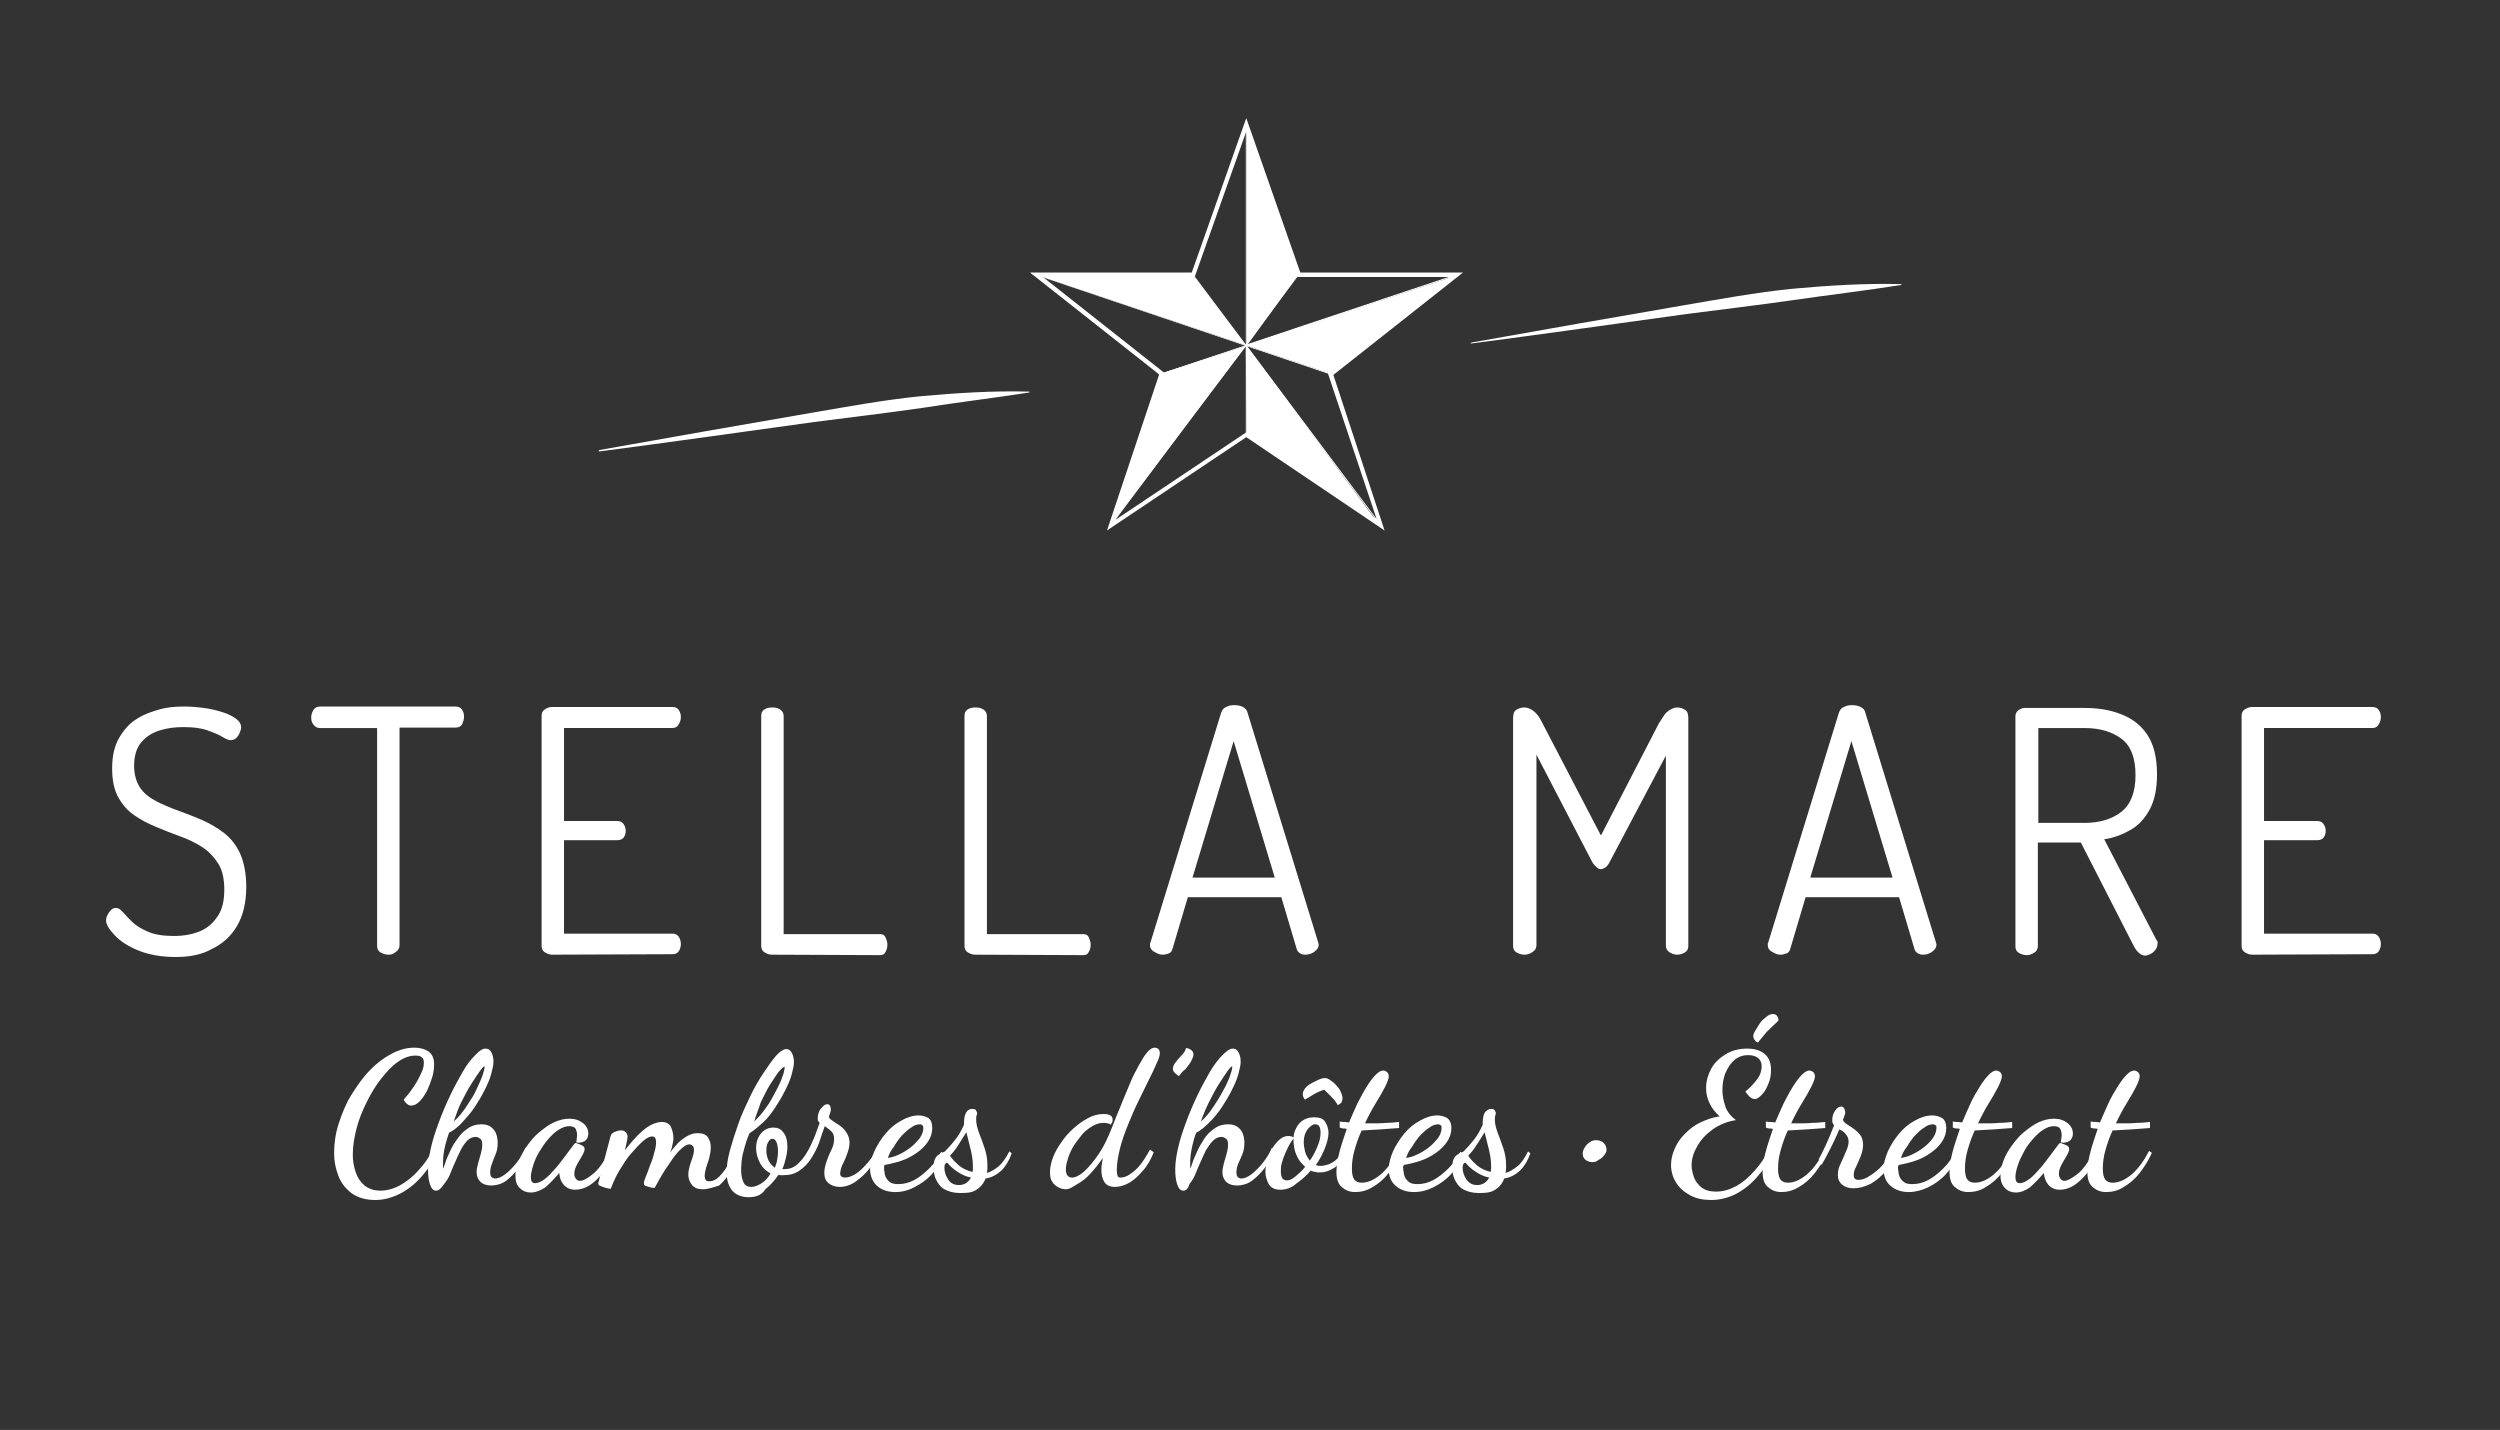 <?xml version="1.0" encoding="UTF-8"?> <!-- Generator: Adobe Illustrator 24.2.0, SVG Export Plug-In . SVG Version: 6.00 Build 0) --> <svg xmlns="http://www.w3.org/2000/svg" xmlns:xlink="http://www.w3.org/1999/xlink" version="1.1" id="Calque_1" x="0px" y="0px" viewBox="0 0 535 306" style="enable-background:new 0 0 535 306;" xml:space="preserve"><rect x="0" y="0" width="535" height="306" fill="#333333" stroke="none"/> <style type="text/css"> .st0{fill:#FFFFFF;} .st1{fill:#FFFFFF;stroke:#FFFFFF;stroke-width:0.75;stroke-miterlimit:10;} </style> <g> <path class="st0" d="M37.6,204.8c-3.1,0-5.8-0.5-8-1.4s-3.9-2-5.1-3.3s-1.8-2.3-1.8-3.1c0-0.4,0.1-0.8,0.3-1.2s0.5-0.8,0.8-1.1 c0.3-0.3,0.7-0.4,1-0.4c0.5,0,1,0.3,1.5,0.9c0.5,0.6,1.2,1.3,2,2.1c0.8,0.8,2,1.5,3.4,2.1c1.4,0.6,3.2,0.9,5.5,0.9s4.2-0.4,5.8-1.1 s2.8-1.9,3.7-3.3s1.3-3.3,1.3-5.5c0-2.3-0.4-4.2-1.3-5.6c-0.9-1.4-2-2.6-3.4-3.5s-3-1.7-4.7-2.3s-3.4-1.3-5.1-2 c-1.7-0.7-3.3-1.5-4.7-2.5c-1.5-1-2.6-2.3-3.5-3.9c-0.9-1.6-1.3-3.7-1.3-6.2c0-2.6,0.5-4.8,1.5-6.5c1-1.7,2.2-3.1,3.7-4 c1.5-1,3.2-1.6,5-2.1s3.5-0.6,5.2-0.6c1.3,0,2.7,0.1,4.2,0.3s2.7,0.5,4,0.9s2.2,0.9,2.9,1.4c0.8,0.6,1.1,1.2,1.1,1.9 c0,0.3-0.1,0.6-0.3,1.1s-0.4,0.8-0.7,1.1c-0.3,0.3-0.7,0.5-1.2,0.5c-0.4,0-1-0.2-1.8-0.7s-1.8-0.9-3.2-1.4s-3-0.7-5.2-0.7 c-1.7,0-3.4,0.2-5,0.7c-1.6,0.5-2.9,1.3-4,2.6c-1,1.2-1.5,2.9-1.5,5c0,1.9,0.5,3.5,1.3,4.7s2,2.1,3.5,2.9c1.4,0.7,3,1.4,4.7,2 s3.4,1.3,5.1,2c1.7,0.8,3.3,1.7,4.7,2.8c1.4,1.1,2.6,2.6,3.4,4.4s1.3,4.2,1.3,7.1c0,3.4-0.7,6.2-2,8.4c-1.3,2.2-3.1,3.8-5.4,4.9 C43.2,204.3,40.6,204.8,37.6,204.8z"></path> <path class="st0" d="M83.1,204.3c-0.6,0-1.2-0.2-1.7-0.5c-0.5-0.3-0.7-0.8-0.7-1.4v-46.6H68.5c-0.6,0-1-0.2-1.4-0.7s-0.5-1-0.5-1.6 s0.2-1.1,0.5-1.6c0.3-0.5,0.8-0.7,1.4-0.7h29c0.6,0,1.1,0.2,1.4,0.7s0.4,0.9,0.4,1.5c0,0.6-0.2,1.1-0.4,1.6 c-0.3,0.5-0.8,0.7-1.4,0.7H85.5v46.6c0,0.6-0.3,1.1-0.8,1.4C84.2,204.2,83.7,204.3,83.1,204.3z"></path> <path class="st0" d="M118.1,204.3c-0.5,0-1-0.2-1.5-0.5c-0.5-0.3-0.7-0.8-0.7-1.4v-49.2c0-0.6,0.2-1.1,0.7-1.4s0.9-0.5,1.5-0.5 h25.8c0.6,0,1.1,0.2,1.4,0.7c0.3,0.5,0.4,0.9,0.4,1.5c0,0.6-0.2,1.1-0.5,1.6c-0.3,0.5-0.8,0.7-1.3,0.7h-23.2v19.9h11.4 c0.6,0,1,0.2,1.3,0.6c0.3,0.4,0.5,0.9,0.5,1.5c0,0.5-0.1,0.9-0.4,1.4c-0.3,0.4-0.8,0.6-1.4,0.6h-11.4v20h23.2c0.6,0,1,0.2,1.3,0.6 c0.3,0.4,0.5,1,0.5,1.6c0,0.5-0.1,1-0.4,1.5s-0.8,0.7-1.4,0.7L118.1,204.3L118.1,204.3z"></path> <path class="st0" d="M165.1,204.3c-0.5,0-1-0.2-1.5-0.5c-0.5-0.3-0.7-0.8-0.7-1.4v-49.2c0-0.6,0.2-1.1,0.7-1.4 c0.5-0.3,1-0.4,1.7-0.4c0.6,0,1.1,0.1,1.6,0.4c0.5,0.3,0.8,0.8,0.8,1.4v46.7h20.6c0.6,0,1,0.2,1.2,0.7c0.2,0.5,0.4,0.9,0.4,1.5 c0,0.6-0.1,1.1-0.4,1.6c-0.2,0.5-0.6,0.7-1.2,0.7L165.1,204.3L165.1,204.3z"></path> <path class="st0" d="M208.6,204.3c-0.5,0-1-0.2-1.5-0.5c-0.5-0.3-0.7-0.8-0.7-1.4v-49.2c0-0.6,0.2-1.1,0.7-1.4 c0.5-0.3,1-0.4,1.7-0.4c0.6,0,1.1,0.1,1.6,0.4c0.5,0.3,0.8,0.8,0.8,1.4v46.7h20.6c0.6,0,1,0.2,1.2,0.7c0.2,0.5,0.4,0.9,0.4,1.5 c0,0.6-0.1,1.1-0.4,1.6c-0.2,0.5-0.6,0.7-1.2,0.7L208.6,204.3L208.6,204.3z"></path> <path class="st0" d="M248.8,204.3c-0.4,0-0.8-0.1-1.2-0.3s-0.8-0.4-1.1-0.7s-0.4-0.7-0.4-1.1c0-0.2,0-0.4,0.1-0.5l15.1-49.1 c0.2-0.6,0.5-1.1,1.1-1.3c0.5-0.3,1.1-0.4,1.7-0.4c0.7,0,1.3,0.1,1.9,0.4c0.5,0.3,0.9,0.7,1,1.3l15.1,49.1c0,0.1,0.1,0.3,0.1,0.4 c0,0.4-0.1,0.7-0.4,1.1c-0.3,0.3-0.6,0.6-1.1,0.8c-0.4,0.2-0.9,0.3-1.4,0.3c-0.4,0-0.8-0.1-1.1-0.3c-0.3-0.2-0.6-0.5-0.7-0.9 l-3.3-11.1h-20l-3.3,11.1c-0.1,0.4-0.4,0.8-0.7,0.9C249.7,204.2,249.2,204.3,248.8,204.3z M255.2,187.8h17.6l-8.8-29.2L255.2,187.8 z"></path> <path class="st0" d="M326.2,204.3c-0.6,0-1.2-0.2-1.7-0.5c-0.5-0.3-0.7-0.8-0.7-1.4v-48.7c0-0.9,0.2-1.5,0.7-1.8s1-0.5,1.7-0.5 c0.6,0,1.1,0.2,1.6,0.5s0.9,0.7,1.3,1.2c0.4,0.5,0.7,1.1,1,1.7l12.5,24l12.4-24c0.4-0.6,0.8-1.2,1.1-1.7s0.8-0.9,1.3-1.2 c0.5-0.3,1-0.5,1.5-0.5c0.7,0,1.2,0.2,1.7,0.5c0.5,0.3,0.7,0.9,0.7,1.8v48.7c0,0.6-0.2,1.1-0.7,1.4s-1,0.5-1.7,0.5 c-0.6,0-1.1-0.2-1.6-0.5s-0.8-0.8-0.8-1.4v-40.7l-12,22.7c-0.3,0.6-0.6,1-0.9,1.2c-0.3,0.2-0.7,0.4-1,0.4c-0.3,0-0.6-0.1-0.9-0.4 s-0.7-0.6-1-1.2l-11.9-22.9v40.8c0,0.6-0.3,1.1-0.8,1.4C327.3,204.2,326.7,204.3,326.2,204.3z"></path> <path class="st0" d="M381,204.3c-0.4,0-0.8-0.1-1.2-0.3c-0.4-0.2-0.8-0.4-1.1-0.7s-0.4-0.7-0.4-1.1c0-0.2,0-0.4,0.1-0.5l15.1-49.1 c0.2-0.6,0.5-1.1,1.1-1.3c0.5-0.3,1.1-0.4,1.7-0.4c0.7,0,1.3,0.1,1.9,0.4s0.9,0.7,1,1.3l15.1,49.1c0,0.1,0.1,0.3,0.1,0.4 c0,0.4-0.1,0.7-0.4,1.1c-0.3,0.3-0.6,0.6-1.1,0.8c-0.4,0.2-0.9,0.3-1.4,0.3c-0.4,0-0.8-0.1-1.1-0.3c-0.3-0.2-0.6-0.5-0.7-0.9 l-3.3-11.1h-20l-3.3,11.1c-0.1,0.4-0.4,0.8-0.7,0.9C381.9,204.2,381.5,204.3,381,204.3z M387.4,187.8H405l-8.8-29.2L387.4,187.8z"></path> <path class="st0" d="M459,204.5c-0.5,0-1-0.3-1.5-0.8s-0.8-1.1-1.1-1.7l-11.1-21.7h-9.2v22.2c0,0.6-0.3,1.1-0.8,1.4s-1,0.5-1.6,0.5 c-0.6,0-1.2-0.2-1.7-0.5c-0.5-0.3-0.7-0.8-0.7-1.4v-49.2c0-0.5,0.2-0.9,0.5-1.2s0.8-0.5,1.3-0.6H446c2.9,0,5.5,0.4,7.8,1.3 c2.4,0.9,4.3,2.3,5.7,4.4c1.4,2.1,2.1,4.9,2.1,8.5c0,3-0.5,5.5-1.5,7.4c-1,1.9-2.3,3.4-4,4.4c-1.7,1-3.6,1.8-5.8,2.1l11.1,21.4 c0.1,0.1,0.2,0.3,0.3,0.5s0,0.3,0,0.5c0,0.4-0.1,0.8-0.4,1.2s-0.6,0.7-1,0.9S459.5,204.5,459,204.5z M436.2,176.1h9.9 c3.2,0,5.9-0.8,7.9-2.4c2-1.6,3-4.2,3-7.8c0-3.7-1-6.3-3-7.8c-2-1.5-4.6-2.3-7.9-2.3h-9.9V176.1z"></path> <path class="st0" d="M481.9,204.3c-0.5,0-1-0.2-1.5-0.5c-0.5-0.3-0.7-0.8-0.7-1.4v-49.2c0-0.6,0.2-1.1,0.7-1.4s1-0.5,1.5-0.5h25.8 c0.6,0,1.1,0.2,1.4,0.7s0.4,0.9,0.4,1.5c0,0.6-0.2,1.1-0.5,1.6c-0.3,0.5-0.8,0.7-1.3,0.7h-23.2v19.9h11.4c0.6,0,1,0.2,1.3,0.6 s0.5,0.9,0.5,1.5c0,0.5-0.1,0.9-0.4,1.4c-0.3,0.4-0.8,0.6-1.4,0.6h-11.4v20h23.2c0.6,0,1,0.2,1.3,0.6s0.5,1,0.5,1.6 c0,0.5-0.1,1-0.4,1.5c-0.3,0.5-0.8,0.7-1.4,0.7L481.9,204.3L481.9,204.3z"></path> </g> <g> <g> <path class="st0" d="M80.3,256.8c-2,0-3.7-0.5-5-1.4c-1.3-1-2.3-2.2-2.9-3.8s-0.9-3.1-0.9-4.8c0-2.1,0.3-4.3,1-6.4 s1.5-4.2,2.7-6.1s2.4-3.7,3.9-5.2c1.4-1.5,3-2.7,4.7-3.6c1.7-0.9,3.3-1.3,4.9-1.3c1.2,0,2.2,0.3,3,0.8c0.8,0.6,1.2,1.5,1.2,2.8 c0,0.8-0.1,1.7-0.4,2.7c-0.3,1-0.7,2-1.1,2.9c-0.5,0.9-1,1.7-1.6,2.3s-1.2,0.9-1.8,0.9c-0.3,0-0.6-0.1-0.8-0.3 c-0.3-0.2-0.6-0.5-0.8-1c0.4-0.5,0.9-1,1.4-1.7s1-1.4,1.4-2.1s0.8-1.5,1.1-2.2c0.3-0.7,0.4-1.3,0.4-1.9c0-0.5-0.1-0.9-0.4-1.1 c-0.3-0.3-0.7-0.4-1.4-0.4c-1.2,0-2.4,0.4-3.7,1.3s-2.4,2.1-3.6,3.6s-2.2,3.2-3.1,5s-1.7,3.7-2.2,5.7c-0.5,1.9-0.8,3.8-0.8,5.6 c0,1.3,0.2,2.5,0.6,3.7s1,2.1,1.9,2.9c0.9,0.7,2,1.1,3.4,1.1c1.4,0,2.9-0.4,4.3-1.2c1.4-0.8,2.8-1.9,3.9-3.2 c1.2-1.3,2.2-2.7,2.9-4.2l1.1,0.7c-0.9,1.8-2.1,3.4-3.4,4.9s-2.8,2.7-4.5,3.6C83.9,256.3,82.2,256.8,80.3,256.8z"></path> <path class="st0" d="M93.3,254.8c-0.6,0-1-0.5-1.3-1.4c-0.3-0.9-0.4-2-0.4-3.2c0-1.2,0.2-2.7,0.6-4.5s1-3.6,1.7-5.5 s1.5-3.8,2.4-5.7c0.9-1.9,1.8-3.5,2.7-5.1s1.8-2.7,2.7-3.6c0.8-0.9,1.6-1.4,2.2-1.4c0.6,0,1,0.3,1.3,0.9s0.4,1.3,0.4,1.9 c0,0.7-0.2,1.6-0.5,2.7c-0.3,1.1-0.8,2.2-1.4,3.4s-1.3,2.4-2.1,3.6c-0.8,1.2-1.7,2.2-2.6,3.2s-1.9,1.8-2.9,2.3 c-0.3,0.9-0.6,1.8-0.8,2.6s-0.3,1.5-0.4,2.2s-0.1,1.4-0.1,2.1c0,0.1,0,0.3,0,0.4c0,0.1,0,0.3,0,0.4c0.1-0.2,0.3-0.6,0.5-1.3 s0.6-1.5,1-2.4s0.9-1.8,1.6-2.7c0.6-0.9,1.3-1.6,2.2-2.2c0.8-0.6,1.8-0.9,2.9-0.9c0.9,0,1.6,0.2,2.1,0.6s0.9,0.9,1.1,1.5 c0.2,0.6,0.3,1.2,0.3,1.8c0,0.9-0.1,1.7-0.4,2.4s-0.6,1.5-0.8,2.1c-0.3,0.7-0.4,1.3-0.4,1.9c0,0.5,0.1,0.8,0.3,1 c0.2,0.2,0.5,0.3,0.8,0.3c0.6,0,1.3-0.3,2.1-0.9s1.6-1.4,2.4-2.4s1.5-2.1,2-3.3l0.7,0.7c-0.6,1.3-1.3,2.6-2.2,3.7s-1.8,2-2.7,2.7 c-1,0.7-2.1,1-3.2,1c-1,0-1.8-0.3-2.3-0.8c-0.5-0.5-0.8-1.2-0.8-2c0-0.6,0.1-1.2,0.3-1.9s0.4-1.4,0.6-2.1c0.2-0.7,0.3-1.3,0.3-1.9 c0-0.6-0.1-1.1-0.4-1.3s-0.6-0.4-1-0.4c-0.7,0-1.3,0.3-1.8,0.8c-0.5,0.5-1,1.2-1.4,2c-0.4,0.8-0.8,1.7-1.2,2.6s-0.8,1.8-1.1,2.6 s-0.8,1.5-1.2,2C94.3,254.5,93.8,254.8,93.3,254.8z M97.1,240c0.7-0.6,1.4-1.4,2-2.2c0.7-0.9,1.2-1.8,1.8-2.7s1-1.8,1.4-2.7 c0.4-0.9,0.8-1.7,1-2.4s0.4-1.2,0.4-1.6c0,0,0-0.1,0-0.1s0,0,0-0.1c-0.2,0-0.5,0.3-1,1c-0.5,0.7-1.1,1.6-1.8,2.7 c-0.7,1.1-1.4,2.4-2.1,3.8C98.1,237.1,97.6,238.5,97.1,240z"></path> <path class="st0" d="M113.6,255.2c-0.9,0-1.7-0.3-2.3-0.9c-0.7-0.6-1-1.5-1-2.7c0-0.9,0.2-2,0.7-3.1s1-2.2,1.8-3.3 s1.6-2.1,2.6-2.9s2-1.6,3.1-2.1c1.1-0.5,2.2-0.8,3.3-0.8c1.2,0,2.1,0.3,2.9,0.9c0.8,0.6,1.2,1.4,1.2,2.3c0,0.7-0.3,1.3-0.8,1.6 s-1.1,0.4-1.8,0.3c0.1-0.2,0.1-0.5,0.1-0.7c0-0.2,0.1-0.5,0.1-0.8c0-0.5-0.1-1-0.3-1.4c-0.2-0.4-0.7-0.6-1.4-0.6 c-0.8,0-1.5,0.3-2.3,0.8c-0.8,0.5-1.5,1.2-2.2,2s-1.3,1.7-1.9,2.7c-0.6,1-1,1.9-1.3,2.9s-0.5,1.8-0.5,2.5c0,0.9,0.3,1.3,0.9,1.3 s1.3-0.3,2.1-0.9c0.8-0.6,1.5-1.4,2.3-2.3s1.5-1.9,2.2-2.8s1.3-1.8,1.8-2.4c0.1-0.1,0.2-0.2,0.3-0.2c0.1,0,0.3,0.1,0.6,0.2 s0.6,0.2,0.9,0.4c0.3,0.2,0.4,0.4,0.4,0.7c0,0.3-0.1,0.6-0.3,1c-0.2,0.4-0.5,0.9-0.8,1.4s-0.6,1-0.8,1.5c-0.2,0.5-0.3,1-0.3,1.4 c0,0.4,0.1,0.7,0.3,1c0.2,0.3,0.5,0.5,0.9,0.5c0.7,0,1.6-0.5,2.7-1.4c1.2-0.9,2.4-2.6,3.6-4.9l0.8,0.8c-0.6,1.4-1.4,2.7-2.3,3.9 c-0.9,1.1-1.8,2-2.8,2.6c-1,0.6-2,0.9-3,0.9c-1.1,0-1.9-0.4-2.5-1.1s-0.8-1.4-0.9-2.3c0-0.1,0-0.1,0-0.1s0-0.1,0-0.1 c-1.1,1.3-2.1,2.3-3,3.1C115.6,254.8,114.6,255.2,113.6,255.2z"></path> <path class="st0" d="M150.4,254.5c-1.1,0-1.8-0.3-2.3-0.9s-0.8-1.4-0.8-2.2c0-0.6,0.1-1.2,0.3-1.9s0.4-1.2,0.6-1.8 c0.2-0.6,0.3-1.1,0.3-1.6c0-0.5-0.1-0.8-0.3-0.9c-0.2-0.2-0.4-0.3-0.7-0.3c-0.6,0-1.3,0.5-2.2,1.4s-1.8,2.3-3,4.1 c-0.4,0.6-0.8,1.3-1.2,2c-0.4,0.7-0.7,1.3-1,1.8c-0.2,0-0.6,0-0.9-0.1s-0.7-0.2-1-0.3c-0.3-0.1-0.4-0.3-0.4-0.6s0.1-0.7,0.4-1.4 c0.3-0.7,0.6-1.5,0.9-2.4c0.4-0.9,0.7-1.8,0.9-2.7c0.3-0.9,0.4-1.7,0.4-2.3c0-0.4-0.1-0.7-0.2-0.9c-0.1-0.2-0.4-0.3-0.6-0.3 c-0.6,0-1.2,0.3-2,1c-0.8,0.7-1.6,1.6-2.5,2.6s-1.7,2.3-2.5,3.6s-1.4,2.7-1.9,4c-0.3,0-0.7-0.1-1.1-0.2s-0.8-0.3-1.1-0.4 s-0.5-0.3-0.5-0.5c0,0,0.1-0.4,0.3-1.1c0.2-0.7,0.4-1.7,0.7-2.8c0.3-1.1,0.6-2.2,0.9-3.4s0.6-2.2,0.8-3c0.1-0.3,0.4-0.6,0.9-0.8 s0.9-0.3,1.3-0.3s0.7,0.1,1,0.4s0.4,0.6,0.4,1c0,0.3-0.1,0.7-0.2,1.2s-0.2,1.1-0.4,1.7c0.6-0.8,1.2-1.5,1.8-2.2 c0.6-0.7,1.3-1.4,2-2c0.7-0.6,1.4-1.1,2.1-1.4s1.4-0.5,2-0.5c1,0,1.7,0.4,2,1.1s0.5,1.5,0.5,2.3c0,0.4,0,0.7-0.1,1s-0.1,0.7-0.2,1 s-0.2,0.7-0.4,1.2c0.5-0.8,1.1-1.4,1.7-2.1c0.6-0.6,1.3-1.1,2-1.5c0.7-0.4,1.4-0.6,2.2-0.6c1.1,0,1.8,0.3,2.2,0.9 c0.4,0.6,0.6,1.3,0.6,2.1c0,0.7-0.1,1.4-0.3,2.2s-0.5,1.5-0.7,2.2c-0.2,0.7-0.3,1.3-0.3,1.8c0,0.3,0.1,0.5,0.2,0.8 c0.1,0.2,0.4,0.3,0.8,0.3c0.7,0,1.4-0.3,2.1-1c0.7-0.7,1.3-1.5,1.9-2.5s1.1-1.9,1.5-2.8l0.7,0.9c-0.4,1.1-1,2.2-1.7,3.4 c-0.7,1.1-1.5,2.1-2.4,2.9C152.6,254.1,151.5,254.5,150.4,254.5z"></path> <path class="st0" d="M160.2,256.2c-1.5,0-2.7-0.5-3.5-1.4c-0.8-1-1.2-2.3-1.2-3.9c0-1.3,0.2-2.9,0.7-4.7s1.1-3.7,1.8-5.7 s1.6-3.9,2.5-5.8c0.9-1.9,1.9-3.6,2.9-5.1c1-1.5,1.9-2.8,2.7-3.7s1.6-1.4,2.2-1.4c0.5,0,0.9,0.3,1.2,0.9s0.4,1.3,0.4,1.9 c0,0.7-0.2,1.6-0.5,2.7s-0.8,2.2-1.4,3.4s-1.3,2.4-2.1,3.6c-0.8,1.2-1.6,2.3-2.6,3.2s-1.9,1.7-2.9,2.3c-0.2,0.4-0.4,1-0.7,1.8 c-0.3,0.9-0.5,1.8-0.8,2.9c-0.2,1.1-0.3,2.2-0.3,3.2c0,1.1,0.2,1.9,0.5,2.6c0.3,0.7,0.9,1,1.7,1c0.7,0,1.4-0.3,2.2-0.8 s1.4-1.2,1.9-2.1c-1-0.5-1.8-1.3-2.3-2.3s-0.8-2-0.8-3.1c0-1.3,0.4-2.4,1.1-3.2c0.7-0.8,1.6-1.2,2.6-1.2c0.9,0,1.6,0.3,2.1,1 c0.6,0.7,0.9,1.7,0.9,3.1c0,0.7-0.1,1.5-0.3,2.3c-0.2,0.8-0.4,1.7-0.8,2.5c0.1,0,0.1,0,0.2,0s0.1,0,0.2,0c1.1,0,2-0.3,2.8-1 s1.5-1.6,2.1-2.6s1.1-2.1,1.6-3.3c0.4-1.1,0.8-2.1,1.1-3c-0.1-0.1-0.2-0.3-0.3-0.4c-0.1-0.1-0.1-0.3-0.1-0.6 c0-0.8,0.2-1.5,0.7-2.1c0.5-0.6,0.9-0.9,1.3-0.9c0.4,0,0.6,0.2,0.7,0.5c0.1,0.4,0.1,0.6,0.1,0.7c0,0.2-0.1,0.5-0.2,0.8 c-0.1,0.3-0.2,0.6-0.2,0.7c0,0.2,0.2,0.5,0.7,0.8c0.4,0.3,0.9,0.6,1.5,1s1.1,0.9,1.5,1.5s0.7,1.3,0.7,2.2c0,0.8-0.2,1.6-0.5,2.4 c-0.3,0.8-0.6,1.6-1,2.3c-0.3,0.7-0.5,1.4-0.5,1.9c0,0.4,0.1,0.6,0.3,0.7s0.4,0.2,0.7,0.2c0.6,0,1.3-0.2,2-0.6s1.3-0.9,2-1.6 c0.6-0.6,1.2-1.3,1.7-2c0.5-0.7,0.9-1.3,1.1-1.9l0.7,0.5c-0.5,1.2-1.2,2.4-2.1,3.5c-0.9,1.2-1.9,2.1-3,2.9s-2.3,1.2-3.5,1.2 c-1,0-1.8-0.3-2.4-0.8c-0.6-0.5-0.9-1.2-0.9-2.2c0-0.8,0.2-1.6,0.5-2.5s0.7-1.8,1.1-2.6s0.5-1.6,0.5-2.2c0-0.7-0.2-1.2-0.6-1.6 c-0.4-0.4-0.9-0.7-1.4-1.1c-0.4,1.1-0.8,2.3-1.2,3.5s-1.1,2.4-1.7,3.4c-0.7,1.1-1.5,1.9-2.5,2.6s-2.1,1-3.5,1c-0.2,0-0.3,0-0.5,0 c-0.2,0-0.4,0-0.5-0.1c-0.8,1.2-1.7,2.2-2.8,3.1C163,255.8,161.7,256.2,160.2,256.2z M161.4,240c0.6-0.6,1.3-1.3,1.9-2.1 c0.6-0.8,1.2-1.6,1.7-2.5c0.5-0.9,1-1.8,1.4-2.6s0.8-1.6,1-2.3c0.3-0.7,0.4-1.3,0.5-1.8c0-0.1,0-0.2,0-0.3c0-0.1,0-0.2-0.1-0.1 c-0.2,0.1-0.6,0.4-1.2,1.1c-0.5,0.7-1.1,1.6-1.8,2.7s-1.3,2.4-2,3.8C162.4,237.2,161.8,238.6,161.4,240z M165.8,249.9 c0.2-0.5,0.4-1,0.5-1.6s0.2-1.2,0.2-1.8c0-0.8-0.1-1.5-0.3-2s-0.5-0.8-0.9-0.8c-0.4,0-0.6,0.2-0.9,0.7c-0.3,0.5-0.4,1.1-0.4,1.8 c0,0.6,0.1,1.3,0.4,2C164.7,248.9,165.2,249.4,165.8,249.9z"></path> <path class="st0" d="M191.6,255.1c-1.7,0-3-0.5-4-1.4c-0.9-0.9-1.4-2.1-1.4-3.5c0-1.2,0.3-2.4,0.9-3.8c0.6-1.3,1.4-2.6,2.4-3.8 s2.1-2.1,3.4-2.8c1.2-0.7,2.5-1.1,3.7-1.1c0.7,0,1.4,0.2,2,0.5c0.6,0.4,0.9,1.1,0.9,2.2c0,1-0.3,2-0.9,2.9 c-0.6,0.9-1.4,1.7-2.4,2.4c-1,0.7-2.1,1.3-3.3,1.7s-2.4,0.7-3.6,0.9c0,0.1-0.1,0.2-0.1,0.3s0,0.3,0,0.6c0,0.1,0,0.4,0.1,0.7 c0,0.3,0.1,0.7,0.3,1.1s0.5,0.7,0.9,1s1,0.4,1.8,0.4c1.1,0,2.3-0.3,3.4-0.9c1.1-0.6,2.2-1.5,3.2-2.5s1.9-2.2,2.5-3.5l0.8,0.6 c-0.7,1.6-1.7,3-2.8,4.2s-2.4,2.1-3.8,2.8C194.5,254.7,193.1,255.1,191.6,255.1z M190,247.8c0.7-0.1,1.5-0.3,2.3-0.7 c0.9-0.4,1.7-0.9,2.5-1.5s1.4-1.3,2-2c0.5-0.7,0.8-1.5,0.8-2.2c0-0.3-0.1-0.5-0.2-0.6c-0.1-0.1-0.3-0.2-0.5-0.2 c-0.6,0-1.3,0.2-1.9,0.7c-0.7,0.4-1.3,1-2,1.7c-0.6,0.7-1.2,1.5-1.7,2.4C190.7,246.1,190.3,246.9,190,247.8z"></path> <path class="st0" d="M205.4,255.3c-1.3,0-2.4-0.3-3.3-0.8s-1.4-1.3-1.8-2.1s-0.5-1.7-0.5-2.6c0-0.8,0.1-1.4,0.3-1.8 c0.2-0.4,0.5-0.8,0.8-0.9c0.3-0.2,0.6-0.4,0.9-0.5c0.3-0.1,0.5-0.2,0.6-0.4c0.7-0.7,1.4-1.5,2.1-2.4s1.3-2,1.8-3.1v-0.4 c0-1.1,0.2-1.8,0.5-2.3s0.8-0.7,1.3-0.7c0.3,0,0.6,0.1,0.7,0.2c0.1,0.2,0.2,0.4,0.3,0.6c0,0.2,0,0.4-0.1,0.6 c-0.1,0.2-0.1,0.5-0.1,0.9c0,0.8,0.2,1.7,0.6,2.8c0.4,1,0.8,2.1,1.2,3.3c0.4,1.2,0.6,2.3,0.6,3.6c0,0.3,0,0.6,0,0.9 s-0.1,0.5-0.1,0.8c0.8-0.2,1.6-0.7,2.5-1.4c0.8-0.7,1.6-1.8,2.3-3.2l0.5,0.4c-0.5,1.5-1.3,2.8-2.2,3.7c-1,0.9-2.1,1.5-3.4,1.7 c-0.4,1.1-1.1,1.9-2.1,2.5S206.7,255.3,205.4,255.3z M205.2,253.6c0.5,0,1-0.1,1.5-0.4c0.5-0.3,0.8-0.7,1.1-1.2 c-1.1-0.2-2.1-0.7-3-1.3c-0.9-0.6-1.6-1.3-2.1-1.9c-0.4,0.1-0.6,0.4-0.6,1.1c0,0.9,0.3,1.7,0.8,2.5 C203.4,253.2,204.2,253.6,205.2,253.6z M208.1,250.8c0.1-0.2,0.1-0.4,0.1-0.7c0-0.3,0-0.4,0-0.6c0-1.2-0.2-2.4-0.5-3.6 c-0.3-1.2-0.6-2.4-0.9-3.6c-0.5,0.8-1.1,1.7-1.7,2.7c-0.6,1-1.3,1.8-1.8,2.3c0.4,0.7,1.1,1.4,1.9,2.1S207,250.5,208.1,250.8z"></path> <path class="st0" d="M228.1,254.5c-0.5,0-1-0.1-1.6-0.4c-0.5-0.3-1-0.6-1.3-1.2c-0.4-0.5-0.5-1.2-0.5-2.1c0-0.9,0.2-1.9,0.6-3 s1-2.2,1.8-3.3c0.7-1.1,1.6-2.1,2.6-3s2-1.6,3.1-2.2c1.1-0.6,2.2-0.9,3.4-0.9c0.6,0,1.1,0.1,1.4,0.3c0.4,0.2,0.5,0.5,0.5,1 c0,0.1,0,0.3-0.1,0.5c-0.1,0.2-0.2,0.3-0.4,0.5c-0.1-0.2-0.3-0.3-0.6-0.3c-0.3-0.1-0.6-0.1-0.9-0.1c-0.9,0-1.7,0.3-2.5,0.8 s-1.6,1.1-2.2,1.9s-1.3,1.6-1.8,2.5c-0.5,0.9-0.9,1.8-1.1,2.6c-0.3,0.9-0.4,1.6-0.4,2.2c0,0.5,0.1,0.9,0.3,1.2s0.5,0.5,1,0.5 c0.7,0,1.6-0.4,2.6-1.3c1-0.9,2-2.1,3.1-3.7c1.1-1.6,2-3.5,2.9-5.8c0.6-1.5,1.2-3.1,1.9-4.7c0.6-1.6,1.3-3.1,1.9-4.6 s1.3-2.8,1.9-3.9s1.2-2.1,1.8-2.8c0.6-0.7,1.1-1,1.6-1c0.3,0,0.6,0.1,0.8,0.3c0.2,0.2,0.3,0.5,0.3,0.9c0,0.5-0.2,1.2-0.7,2.2 c-0.4,1-1,2.2-1.7,3.6c-0.7,1.4-1.4,2.9-2.2,4.5c-0.8,1.6-1.5,3.3-2.2,5s-1.3,3.4-1.7,5s-0.7,3.2-0.7,4.7c0,0.6,0.1,1.1,0.2,1.3 s0.3,0.3,0.6,0.3c0.6,0,1.3-0.2,2-0.7s1.5-1.1,2.2-2s1.4-2,2.1-3.3l0.8,0.6c-0.6,1.5-1.3,2.8-2.3,3.9c-0.9,1.1-1.9,2-2.9,2.6 c-1.1,0.6-2.1,0.9-3.1,0.9c-1.1,0-1.9-0.4-2.3-1.1c-0.4-0.7-0.6-1.5-0.6-2.5c0-0.4,0-0.9,0.1-1.3s0.1-0.9,0.2-1.3 c-0.8,1.2-1.7,2.3-2.6,3.3s-1.8,1.7-2.7,2.2S229,254.5,228.1,254.5z"></path> <path class="st0" d="M252.3,230.3c-0.3-0.2-0.6-0.4-0.9-0.7s-0.4-0.6-0.4-0.9c0-0.4,0.2-0.9,0.6-1.4c0.4-0.5,0.8-1,1.3-1.5 c0.5-0.5,0.8-1,0.9-1.5c0.4,0,0.7,0.1,1.1,0.4s0.5,0.6,0.5,1s-0.2,0.8-0.5,1.4s-0.8,1.1-1.2,1.7 C253.1,229.2,252.7,229.7,252.3,230.3z"></path> <path class="st0" d="M253.2,254.8c-0.6,0-1-0.5-1.3-1.4c-0.3-0.9-0.4-2-0.4-3.2c0-1.2,0.2-2.7,0.6-4.5s1-3.6,1.7-5.5 s1.5-3.8,2.4-5.7s1.8-3.5,2.7-5.1c0.9-1.5,1.8-2.7,2.7-3.6c0.9-0.9,1.6-1.4,2.2-1.4c0.6,0,1,0.3,1.3,0.9c0.3,0.6,0.4,1.3,0.4,1.9 c0,0.7-0.2,1.6-0.5,2.7c-0.3,1.1-0.8,2.2-1.4,3.4c-0.6,1.2-1.3,2.4-2.1,3.6c-0.8,1.2-1.6,2.2-2.6,3.2s-1.9,1.8-2.9,2.3 c-0.4,0.9-0.6,1.8-0.8,2.6s-0.3,1.5-0.4,2.2s-0.1,1.4-0.1,2.1c0,0.1,0,0.3,0,0.4c0,0.1,0,0.3,0,0.4c0.1-0.2,0.3-0.6,0.5-1.3 s0.6-1.5,1-2.4c0.4-0.9,0.9-1.8,1.5-2.7c0.6-0.9,1.3-1.6,2.2-2.2c0.8-0.6,1.8-0.9,2.9-0.9c0.9,0,1.6,0.2,2.1,0.6s0.9,0.9,1.1,1.5 c0.2,0.6,0.3,1.2,0.3,1.8c0,0.9-0.1,1.7-0.4,2.4s-0.6,1.5-0.9,2.1c-0.3,0.7-0.4,1.3-0.4,1.9c0,0.5,0.1,0.8,0.3,1 c0.2,0.2,0.5,0.3,0.8,0.3c0.6,0,1.3-0.3,2.1-0.9s1.6-1.4,2.4-2.4s1.5-2.1,2-3.3l0.6,0.7c-0.6,1.3-1.4,2.6-2.2,3.7s-1.8,2-2.7,2.7 c-1,0.7-2.1,1-3.2,1c-1,0-1.8-0.3-2.3-0.8s-0.8-1.2-0.8-2c0-0.6,0.1-1.2,0.3-1.9s0.4-1.4,0.6-2.1c0.2-0.7,0.3-1.3,0.3-1.9 c0-0.6-0.1-1.1-0.4-1.3s-0.6-0.4-1-0.4c-0.7,0-1.3,0.3-1.8,0.8c-0.5,0.5-1,1.2-1.5,2c-0.4,0.8-0.8,1.7-1.2,2.6s-0.8,1.8-1.1,2.6 s-0.8,1.5-1.2,2C254.2,254.5,253.8,254.8,253.2,254.8z M257,240c0.7-0.6,1.4-1.4,2-2.2s1.2-1.8,1.8-2.7c0.5-0.9,1-1.8,1.5-2.7 c0.4-0.9,0.8-1.7,1-2.4s0.4-1.2,0.4-1.6c0,0,0-0.1,0-0.1s0,0,0-0.1c-0.2,0-0.5,0.3-1,1c-0.5,0.7-1.1,1.6-1.8,2.7 c-0.7,1.1-1.4,2.4-2.1,3.8C258.1,237.1,257.5,238.5,257,240z"></path> <path class="st0" d="M274,254.6c-1.2,0-2-0.4-2.5-1.2c-0.4-0.8-0.7-1.7-0.7-2.6c0-0.9,0.1-1.7,0.4-2.6s0.6-1.7,1.1-2.5 c0.5-0.8,1-1.4,1.6-1.9c0.6-0.5,1.2-0.7,1.8-0.7c0.2,0,0.4,0,0.7,0.1c0.3,0.1,0.4,0.2,0.5,0.3c-0.3,0.4-0.6,0.9-1,1.5 c-0.3,0.6-0.6,1.2-0.9,1.9s-0.5,1.3-0.7,2c-0.2,0.7-0.2,1.3-0.2,1.9c0,0.5,0.1,1,0.3,1.3c0.2,0.4,0.6,0.5,1.1,0.5s1.1-0.3,1.8-0.9 s1.4-1.2,2-2c-0.9-0.8-1.5-1.6-1.9-2.6c-0.4-0.9-0.6-2.1-0.6-3.4c0-0.6,0.1-1.2,0.4-1.9s0.7-1.4,1.4-1.9s1.5-0.8,2.6-0.8 c1.2,0,2,0.3,2.4,1s0.7,1.4,0.7,2.3c0,1-0.3,2.1-0.8,3.4c-0.5,1.2-1.1,2.4-1.9,3.5c0.3,0.2,0.7,0.2,1.1,0.2c0.4,0,0.9-0.1,1.5-0.3 s1.1-0.5,1.6-0.9c0.5-0.4,1-1,1.3-1.8l0.7,0.5c-0.6,1.4-1.4,2.4-2.4,3s-1.9,0.9-2.9,0.9c-0.4,0-0.7,0-1-0.1 c-0.4-0.1-0.7-0.1-1-0.3c-0.9,1.1-2,2-3.1,2.8C276.4,254.2,275.2,254.6,274,254.6z M286.3,236.5c-0.4-0.7-0.9-1.3-1.4-1.8 c-0.5-0.5-1-1-1.5-1.5c-0.7,0.2-1.4,0.5-2.1,0.9c-0.7,0.4-1.3,0.8-2,1.2c-0.2-0.1-0.3-0.3-0.4-0.6c-0.1-0.2-0.1-0.4-0.1-0.6 c0-0.4,0.2-0.8,0.5-1.2s0.8-0.8,1.4-1.1s1.1-0.6,1.6-0.8c0.5-0.2,0.9-0.3,1.2-0.3c0.3,0,0.7,0.1,1.1,0.4s0.9,0.6,1.3,1.1 c0.4,0.4,0.8,0.9,1,1.4s0.4,0.9,0.4,1.4c0,0.3-0.1,0.6-0.2,0.9C286.9,236.1,286.7,236.3,286.3,236.5z M280.3,248.4 c0.6-0.9,1.2-1.9,1.6-3c0.5-1.1,0.7-2.1,0.7-3c0-0.6-0.1-1.1-0.3-1.4s-0.5-0.4-0.9-0.4c-0.5,0-1,0.4-1.6,1.1 c-0.5,0.7-0.8,1.6-0.8,2.7c0,0.6,0.1,1.3,0.3,2.1S280,247.9,280.3,248.4z"></path> <path class="st0" d="M290,255.1c-1.2,0-2.1-0.4-2.9-1.1s-1.1-1.8-1.1-3.2c0-1.1,0.2-2.5,0.6-4.1s1-3.3,1.6-5.1 c-0.2-0.1-0.4-0.1-0.7-0.1s-0.5-0.1-0.8-0.2v-1.3c0.4,0.1,0.8,0.1,1.1,0.1s0.6,0.1,0.9,0.1c0.6-1.4,1.2-2.8,1.8-4.1 c0.7-1.3,1.3-2.5,2-3.6s1.3-1.9,1.9-2.5c0.6-0.6,1.1-0.9,1.6-0.9c0.3,0,0.5,0.1,0.8,0.3c0.2,0.2,0.4,0.5,0.4,0.9 c0,0.5-0.3,1.3-0.8,2.3s-1.2,2.2-2,3.5s-1.6,2.8-2.3,4.3c0.2,0,0.4,0,0.6,0s0.4,0,0.6,0c1.2,0,2.3,0,3.2-0.1c1,0,1.9-0.1,2.9-0.2 v1.3c-1.5,0.1-2.8,0.2-4.1,0.3c-1.2,0.1-2.4,0.1-3.5,0.2c-0.1,0-0.2,0-0.2,0s-0.2,0-0.2,0c-0.6,1.3-1.1,2.7-1.5,4.1 c-0.4,1.4-0.6,2.7-0.6,4.1c0,1.1,0.2,1.9,0.5,2.3c0.4,0.5,0.9,0.7,1.6,0.7c1.3,0,2.7-0.6,4.1-1.8c1.4-1.2,2.6-2.9,3.7-5l0.6,0.4 c-0.7,1.6-1.6,3-2.6,4.3c-1,1.3-2.2,2.3-3.4,3C292.5,254.8,291.3,255.1,290,255.1z"></path> <path class="st0" d="M302.6,255.1c-1.7,0-3-0.5-4-1.4s-1.4-2.1-1.4-3.5c0-1.2,0.3-2.4,0.9-3.8c0.6-1.3,1.4-2.6,2.4-3.8 s2.1-2.1,3.4-2.8c1.2-0.7,2.5-1.1,3.7-1.1c0.7,0,1.4,0.2,2,0.5c0.6,0.4,1,1.1,1,2.2c0,1-0.3,2-0.9,2.9c-0.6,0.9-1.4,1.7-2.4,2.4 c-1,0.7-2.1,1.3-3.3,1.7s-2.4,0.7-3.6,0.9c0,0.1,0,0.2-0.1,0.3s0,0.3,0,0.6c0,0.1,0,0.4,0.1,0.7c0,0.3,0.1,0.7,0.3,1.1 s0.5,0.7,0.9,1s1,0.4,1.8,0.4c1.1,0,2.3-0.3,3.4-0.9c1.1-0.6,2.2-1.5,3.2-2.5s1.9-2.2,2.5-3.5l0.8,0.6c-0.7,1.6-1.7,3-2.8,4.2 c-1.1,1.2-2.4,2.1-3.8,2.8C305.5,254.7,304.1,255.1,302.6,255.1z M300.9,247.8c0.7-0.1,1.5-0.3,2.3-0.7c0.9-0.4,1.7-0.9,2.5-1.5 s1.4-1.3,2-2c0.5-0.7,0.8-1.5,0.8-2.2c0-0.3,0-0.5-0.2-0.6c-0.1-0.1-0.3-0.2-0.5-0.2c-0.6,0-1.3,0.2-1.9,0.7c-0.7,0.4-1.3,1-2,1.7 c-0.6,0.7-1.2,1.5-1.7,2.4C301.6,246.1,301.2,246.9,300.9,247.8z"></path> <path class="st0" d="M316.4,255.3c-1.3,0-2.4-0.3-3.3-0.8s-1.4-1.3-1.8-2.1s-0.5-1.7-0.5-2.6c0-0.8,0.1-1.4,0.3-1.8 c0.2-0.4,0.5-0.8,0.8-0.9c0.3-0.2,0.6-0.4,0.9-0.5c0.3-0.1,0.5-0.2,0.6-0.4c0.7-0.7,1.4-1.5,2.1-2.4s1.3-2,1.8-3.1v-0.4 c0-1.1,0.2-1.8,0.5-2.3c0.4-0.4,0.8-0.7,1.3-0.7c0.3,0,0.6,0.1,0.7,0.2s0.2,0.4,0.3,0.6c0,0.2,0,0.4-0.1,0.6 c-0.1,0.2-0.1,0.5-0.1,0.9c0,0.8,0.2,1.7,0.6,2.8c0.4,1,0.8,2.1,1.2,3.3c0.4,1.2,0.6,2.3,0.6,3.6c0,0.3,0,0.6,0,0.9 s-0.1,0.5-0.1,0.8c0.8-0.2,1.6-0.7,2.5-1.4s1.6-1.8,2.3-3.2l0.5,0.4c-0.5,1.5-1.3,2.8-2.2,3.7c-1,0.9-2.1,1.5-3.4,1.7 c-0.4,1.1-1.1,1.9-2.1,2.5S317.6,255.3,316.4,255.3z M316.1,253.6c0.5,0,1-0.1,1.5-0.4c0.5-0.3,0.8-0.7,1.1-1.2 c-1.1-0.2-2.1-0.7-3-1.3c-0.9-0.6-1.6-1.3-2.1-1.9c-0.4,0.1-0.6,0.4-0.6,1.1c0,0.9,0.3,1.7,0.8,2.5 C314.4,253.2,315.1,253.6,316.1,253.6z M319,250.8c0-0.2,0.1-0.4,0.1-0.7c0-0.3,0-0.4,0-0.6c0-1.2-0.2-2.4-0.5-3.6 c-0.3-1.2-0.6-2.4-0.9-3.6c-0.5,0.8-1,1.7-1.7,2.7c-0.6,1-1.3,1.8-1.8,2.3c0.4,0.7,1.1,1.4,1.9,2.1S317.9,250.5,319,250.8z"></path> <path class="st0" d="M340.7,248.7c-0.5,0-1-0.2-1.4-0.5c-0.4-0.3-0.6-0.8-0.6-1.3c0-0.4,0.1-0.8,0.4-1.3c0.3-0.5,0.6-0.8,1-1.1 s0.9-0.5,1.4-0.5c0.7,0,1.3,0.2,1.7,0.6s0.6,0.9,0.6,1.5c0,0.4-0.2,0.7-0.5,1.1s-0.7,0.8-1.2,1 C341.7,248.6,341.2,248.7,340.7,248.7z"></path> <path class="st0" d="M366.2,256.8c-1.7,0-3.2-0.3-4.5-1c-1.3-0.7-2.3-1.6-3-2.7s-1.1-2.4-1.1-3.8c0-1.2,0.3-2.4,0.8-3.5 c0.5-1.2,1.2-2.2,2.2-3.2s2-1.8,3.3-2.4s2.6-1.1,4.1-1.3c-1-0.9-1.7-1.8-2.2-2.9s-0.7-2.1-0.7-3.2c0-1.4,0.4-2.8,1.1-4.1 c0.7-1.3,1.8-2.3,3.1-3.1s2.9-1.2,4.6-1.2c1.6,0,2.9,0.4,3.8,1.2c0.9,0.8,1.3,1.9,1.3,3.4c0,1.1-0.2,2.1-0.6,3 c-0.4,1-0.8,1.7-1.4,2.3s-1,0.9-1.5,0.9c-0.4,0-0.7-0.2-1.1-0.5c-0.3-0.3-0.6-0.7-0.9-1.1c1-0.8,1.8-1.7,2.5-2.6s1-1.9,1-2.8 c0-0.8-0.3-1.4-0.8-1.8c-0.5-0.4-1.2-0.6-2.1-0.6c-1.2,0-2.2,0.4-3,1.1c-0.8,0.7-1.4,1.7-1.9,2.8c-0.4,1.1-0.6,2.3-0.6,3.5 c0,1.2,0.2,2.3,0.6,3.5c0.4,1.2,1.2,2.2,2.3,3c-1.9,0.3-3.6,1-5,2c-1.4,1-2.5,2.2-3.3,3.6s-1.2,2.7-1.2,4.1c0,0.8,0.2,1.6,0.5,2.5 c0.3,0.9,0.9,1.6,1.6,2.2c0.8,0.6,1.8,0.9,3.1,0.9c1.5,0,2.9-0.4,4.4-1.2c1.4-0.8,2.7-1.9,3.9-3.3c1.2-1.3,2.2-2.8,2.9-4.3 l1.1,0.7c-1,1.9-2.2,3.5-3.5,5c-1.3,1.5-2.8,2.7-4.5,3.6C369.9,256.3,368.1,256.8,366.2,256.8z M376.2,223.1 c-0.4-0.1-0.6-0.4-0.8-0.7s-0.2-0.5-0.2-0.7c0-0.2,0.1-0.6,0.4-1.1s0.6-1,1-1.6s0.9-1,1.4-1.4s0.9-0.6,1.4-0.6 c0.3,0,0.6,0.1,0.8,0.3s0.4,0.6,0.4,1.1c-0.9,0.9-1.8,1.7-2.5,2.4C377.4,221.6,376.8,222.4,376.2,223.1z"></path> <path class="st0" d="M381.2,255.1c-1.2,0-2.1-0.4-2.9-1.1s-1.1-1.8-1.1-3.2c0-1.1,0.2-2.5,0.6-4.1s1-3.3,1.6-5.1 c-0.2-0.1-0.4-0.1-0.7-0.1s-0.5-0.1-0.8-0.2v-1.3c0.4,0.1,0.8,0.1,1.1,0.1s0.6,0.1,0.9,0.1c0.6-1.4,1.2-2.8,1.8-4.1 c0.7-1.3,1.3-2.5,2-3.6s1.3-1.9,1.9-2.5c0.6-0.6,1.1-0.9,1.6-0.9c0.3,0,0.5,0.1,0.8,0.3c0.2,0.2,0.4,0.5,0.4,0.9 c0,0.5-0.3,1.3-0.8,2.3s-1.2,2.2-2,3.5s-1.6,2.8-2.3,4.3c0.2,0,0.4,0,0.6,0c0.2,0,0.4,0,0.6,0c1.2,0,2.3,0,3.2-0.1 c1,0,1.9-0.1,2.9-0.2v1.3c-1.5,0.1-2.8,0.2-4.1,0.3c-1.2,0.1-2.4,0.1-3.5,0.2c-0.1,0-0.2,0-0.2,0s-0.2,0-0.2,0 c-0.6,1.3-1.1,2.7-1.5,4.1c-0.4,1.4-0.6,2.7-0.6,4.1c0,1.1,0.2,1.9,0.5,2.3c0.4,0.5,0.9,0.7,1.6,0.7c1.3,0,2.7-0.6,4.1-1.8 c1.4-1.2,2.6-2.9,3.7-5l0.6,0.4c-0.7,1.6-1.6,3-2.6,4.3c-1,1.3-2.2,2.3-3.4,3C383.7,254.8,382.5,255.1,381.2,255.1z"></path> <path class="st0" d="M396.6,254.3c-1,0-1.8-0.3-2.4-0.8c-0.6-0.5-0.9-1.2-0.9-2.1c0-0.8,0.2-1.6,0.6-2.4c0.4-0.9,0.8-1.7,1.1-2.5 c0.4-0.8,0.6-1.6,0.6-2.2c0-0.6-0.2-1.1-0.6-1.6s-0.9-0.8-1.4-1c-0.6,1.5-1.3,2.9-2,4.3c-0.7,1.4-1.3,2.5-1.8,3.3l-0.6-1.2 c0.4-0.7,0.9-1.7,1.5-3s1.2-2.7,1.8-4.3c-0.3-0.3-0.4-0.6-0.4-1.1c0-0.7,0.2-1.4,0.6-2c0.4-0.6,0.9-0.9,1.3-0.9 c0.3,0,0.6,0.2,0.7,0.5s0.2,0.6,0.2,0.8s-0.1,0.4-0.2,0.7c-0.1,0.4-0.2,0.6-0.3,0.8c0,0.3,0.3,0.6,0.7,0.9c0.4,0.3,1,0.6,1.5,1 c0.6,0.4,1.1,0.9,1.5,1.4s0.6,1.3,0.6,2.1c0,0.8-0.2,1.6-0.5,2.4s-0.7,1.6-1,2.3c-0.4,0.7-0.5,1.3-0.5,1.8c0,0.4,0.1,0.6,0.3,0.8 c0.2,0.1,0.4,0.2,0.7,0.2c0.6,0,1.3-0.2,2-0.6s1.4-0.9,2.1-1.5c0.7-0.6,1.3-1.3,1.8-2c0.5-0.7,0.9-1.3,1.2-1.9l1,0.7 c-0.5,1.2-1.3,2.3-2.2,3.4c-1,1.1-2,2-3.2,2.7C399,254,397.8,254.3,396.6,254.3z"></path> <path class="st0" d="M408.5,255.1c-1.7,0-3-0.5-4-1.4s-1.4-2.1-1.4-3.5c0-1.2,0.3-2.4,0.9-3.8c0.6-1.3,1.4-2.6,2.4-3.8 s2.1-2.1,3.4-2.8c1.2-0.7,2.5-1.1,3.7-1.1c0.7,0,1.4,0.2,2,0.5s1,1.1,1,2.2c0,1-0.3,2-0.9,2.9c-0.6,0.9-1.4,1.7-2.4,2.4 c-1,0.7-2.1,1.3-3.3,1.7s-2.4,0.7-3.6,0.9c0,0.1,0,0.2-0.1,0.3s0,0.3,0,0.6c0,0.1,0,0.4,0.1,0.7c0,0.3,0.1,0.7,0.3,1.1 s0.5,0.7,0.9,1s1,0.4,1.8,0.4c1.1,0,2.3-0.3,3.4-0.9s2.2-1.5,3.2-2.5s1.9-2.2,2.5-3.5l0.8,0.6c-0.7,1.6-1.7,3-2.8,4.2 c-1.1,1.2-2.4,2.1-3.8,2.8C411.3,254.7,409.9,255.1,408.5,255.1z M406.8,247.8c0.7-0.1,1.5-0.3,2.3-0.7c0.9-0.4,1.7-0.9,2.5-1.5 s1.5-1.3,2-2s0.8-1.5,0.8-2.2c0-0.3,0-0.5-0.2-0.6s-0.3-0.2-0.5-0.2c-0.6,0-1.3,0.2-1.9,0.7c-0.7,0.4-1.3,1-2,1.7 c-0.6,0.7-1.2,1.5-1.7,2.4C407.5,246.1,407.1,246.9,406.8,247.8z"></path> <path class="st0" d="M421.2,255.1c-1.2,0-2.1-0.4-2.9-1.1s-1.1-1.8-1.1-3.2c0-1.1,0.2-2.5,0.6-4.1s1-3.3,1.6-5.1 c-0.2-0.1-0.4-0.1-0.7-0.1s-0.5-0.1-0.8-0.2v-1.3c0.4,0.1,0.8,0.1,1.1,0.1s0.6,0.1,0.9,0.1c0.6-1.4,1.2-2.8,1.8-4.1s1.3-2.5,2-3.6 s1.3-1.9,1.9-2.5c0.6-0.6,1.1-0.9,1.6-0.9c0.3,0,0.5,0.1,0.8,0.3c0.2,0.2,0.4,0.5,0.4,0.9c0,0.5-0.3,1.3-0.8,2.3s-1.2,2.2-2,3.5 s-1.6,2.8-2.3,4.3c0.2,0,0.4,0,0.6,0c0.2,0,0.4,0,0.6,0c1.2,0,2.3,0,3.2-0.1c1,0,1.9-0.1,2.9-0.2v1.3c-1.5,0.1-2.8,0.2-4.1,0.3 c-1.2,0.1-2.4,0.1-3.5,0.2c-0.1,0-0.2,0-0.2,0s-0.2,0-0.2,0c-0.6,1.3-1.1,2.7-1.5,4.1c-0.4,1.4-0.6,2.7-0.6,4.1 c0,1.1,0.2,1.9,0.5,2.3c0.4,0.5,0.9,0.7,1.6,0.7c1.3,0,2.7-0.6,4.1-1.8c1.4-1.2,2.6-2.9,3.7-5l0.6,0.4c-0.7,1.6-1.6,3-2.6,4.3 c-1,1.3-2.2,2.3-3.4,3C423.8,254.8,422.5,255.1,421.2,255.1z"></path> <path class="st0" d="M431.4,255.2c-0.9,0-1.7-0.3-2.3-0.9s-1-1.5-1-2.7c0-0.9,0.2-2,0.6-3.1s1-2.2,1.8-3.3s1.6-2.1,2.6-2.9 s2-1.6,3.1-2.1c1.1-0.5,2.2-0.8,3.3-0.8c1.2,0,2.1,0.3,2.9,0.9c0.8,0.6,1.2,1.4,1.2,2.3c0,0.7-0.3,1.3-0.8,1.6s-1.1,0.4-1.8,0.3 c0-0.2,0.1-0.5,0.1-0.7c0-0.2,0.1-0.5,0.1-0.8c0-0.5-0.1-1-0.3-1.4c-0.2-0.4-0.7-0.6-1.4-0.6c-0.8,0-1.5,0.3-2.3,0.8 c-0.8,0.5-1.5,1.2-2.2,2s-1.4,1.7-1.9,2.7s-1,1.9-1.3,2.9c-0.3,0.9-0.5,1.8-0.5,2.5c0,0.9,0.3,1.3,0.9,1.3s1.3-0.3,2.1-0.9 c0.8-0.6,1.5-1.4,2.3-2.3s1.5-1.9,2.2-2.8s1.3-1.8,1.8-2.4c0.1-0.1,0.2-0.2,0.3-0.2c0.1,0,0.3,0.1,0.6,0.2s0.6,0.2,0.9,0.4 c0.3,0.2,0.4,0.4,0.4,0.7c0,0.3-0.1,0.6-0.3,1s-0.5,0.9-0.8,1.4s-0.6,1-0.8,1.5c-0.2,0.5-0.3,1-0.3,1.4c0,0.4,0.1,0.7,0.3,1 c0.2,0.3,0.5,0.5,0.9,0.5c0.6,0,1.5-0.5,2.7-1.4s2.4-2.6,3.6-4.9l0.8,0.8c-0.6,1.4-1.4,2.7-2.3,3.9c-0.9,1.1-1.9,2-2.8,2.6 c-1,0.6-2,0.9-3,0.9c-1.1,0-1.9-0.4-2.5-1.1c-0.5-0.7-0.8-1.4-0.9-2.3c0-0.1,0-0.1,0-0.1s0-0.1,0-0.1c-1.1,1.3-2.1,2.3-3,3.1 C433.4,254.8,432.4,255.2,431.4,255.2z"></path> <path class="st0" d="M450.7,255.1c-1.2,0-2.1-0.4-2.9-1.1s-1.1-1.8-1.1-3.2c0-1.1,0.2-2.5,0.6-4.1s1-3.3,1.6-5.1 c-0.2-0.1-0.4-0.1-0.7-0.1s-0.5-0.1-0.8-0.2v-1.3c0.4,0.1,0.8,0.1,1.1,0.1s0.6,0.1,0.9,0.1c0.6-1.4,1.2-2.8,1.8-4.1s1.3-2.5,2-3.6 s1.3-1.9,1.9-2.5c0.6-0.6,1.1-0.9,1.6-0.9c0.3,0,0.5,0.1,0.8,0.3c0.2,0.2,0.4,0.5,0.4,0.9c0,0.5-0.3,1.3-0.8,2.3s-1.2,2.2-2,3.5 s-1.6,2.8-2.3,4.3c0.2,0,0.4,0,0.6,0c0.2,0,0.4,0,0.6,0c1.2,0,2.3,0,3.2-0.1c1,0,1.9-0.1,2.9-0.2v1.3c-1.5,0.1-2.8,0.2-4.1,0.3 c-1.2,0.1-2.4,0.1-3.5,0.2c-0.1,0-0.2,0-0.2,0s-0.2,0-0.2,0c-0.6,1.3-1.1,2.7-1.5,4.1c-0.4,1.4-0.6,2.7-0.6,4.1 c0,1.1,0.2,1.9,0.5,2.3c0.4,0.5,0.9,0.7,1.6,0.7c1.3,0,2.7-0.6,4.1-1.8c1.4-1.2,2.6-2.9,3.7-5l0.6,0.4c-0.7,1.6-1.6,3-2.6,4.3 c-1,1.3-2.2,2.3-3.4,3C453.3,254.8,452,255.1,450.7,255.1z"></path> </g> </g> <path class="st0" d="M128.3,96.3c15.2-2.7,30.4-5.4,45.6-8c7.6-1.3,15.2-2.7,23-3.5c7.8-0.7,15.5-1.2,23.3-1c0.1,0,0.1,0.1,0.1,0.1 c0,0.1-0.1,0.1-0.1,0.1c-7.7,1.2-15.3,2.1-22.9,3.3c-7.6,1.1-15.3,2-23,3c-15.3,2.1-30.6,4.3-46,6.3c-0.1,0-0.2,0-0.2-0.1 C128.2,96.4,128.3,96.3,128.3,96.3z"></path> <path class="st0" d="M314.9,73.3c15.2-2.7,30.4-5.4,45.6-8c7.6-1.3,15.2-2.7,23-3.5c7.8-0.7,15.5-1.2,23.3-1c0.1,0,0.1,0.1,0.1,0.1 c0,0.1,0,0.1-0.1,0.1c-7.7,1.2-15.3,2.1-22.9,3.2c-7.6,1.1-15.3,2-23,3c-15.3,2.1-30.6,4.3-46,6.3c-0.1,0-0.2,0-0.2-0.1 C314.8,73.4,314.9,73.3,314.9,73.3z"></path> <g> <g> <g> <polygon class="st0" points="248.6,80.1 248.6,79.9 266.8,73.8 266.8,73.7 311.4,58.8 311.4,58.8 311.4,58.8 311.5,59 "></polygon> <rect x="275.1" y="52.1" transform="matrix(0.8 -0.6 0.6 0.8 3.721 182.066)" class="st0" width="0.2" height="66.8"></rect> <rect x="224.6" y="85.3" transform="matrix(0.599 -0.8 0.8 0.599 34.966 240.766)" class="st0" width="66.8" height="0.2"></rect> <polygon class="st0" points="284.6,80.1 221.8,58.9 221.9,58.9 284.6,79.9 "></polygon> <rect x="266.6" y="27" class="st0" width="0.2" height="65.9"></rect> <path class="st1" d="M295.6,112.6l-28.9-19.5l-29.1,19.5L248.5,80l-27-21.3h33.8l11.4-32.3L278,58.7h34l-27.1,21.4L295.6,112.6z M222.1,58.9l26.6,21l0,0.1l-10.6,32.1l28.7-19.2l0.1,0l28.4,19.1L284.6,80l0.1-0.1l26.7-21h-33.5L266.7,27l-11.3,31.9 L222.1,58.9L222.1,58.9z"></path> </g> <polygon class="st0" points="266.8,74 277.9,58.7 266.8,27.2 "></polygon> <polygon class="st0" points="266.6,73.9 284.8,80 311.2,59.1 "></polygon> <polygon class="st0" points="266.6,73.9 255.3,58.9 221.9,58.9 "></polygon> <polygon class="st0" points="266.7,74 248.5,79.9 237.9,112.1 "></polygon> <polygon class="st0" points="266.6,73.7 266.8,93.1 295,112.1 "></polygon> </g> </g> </svg> 